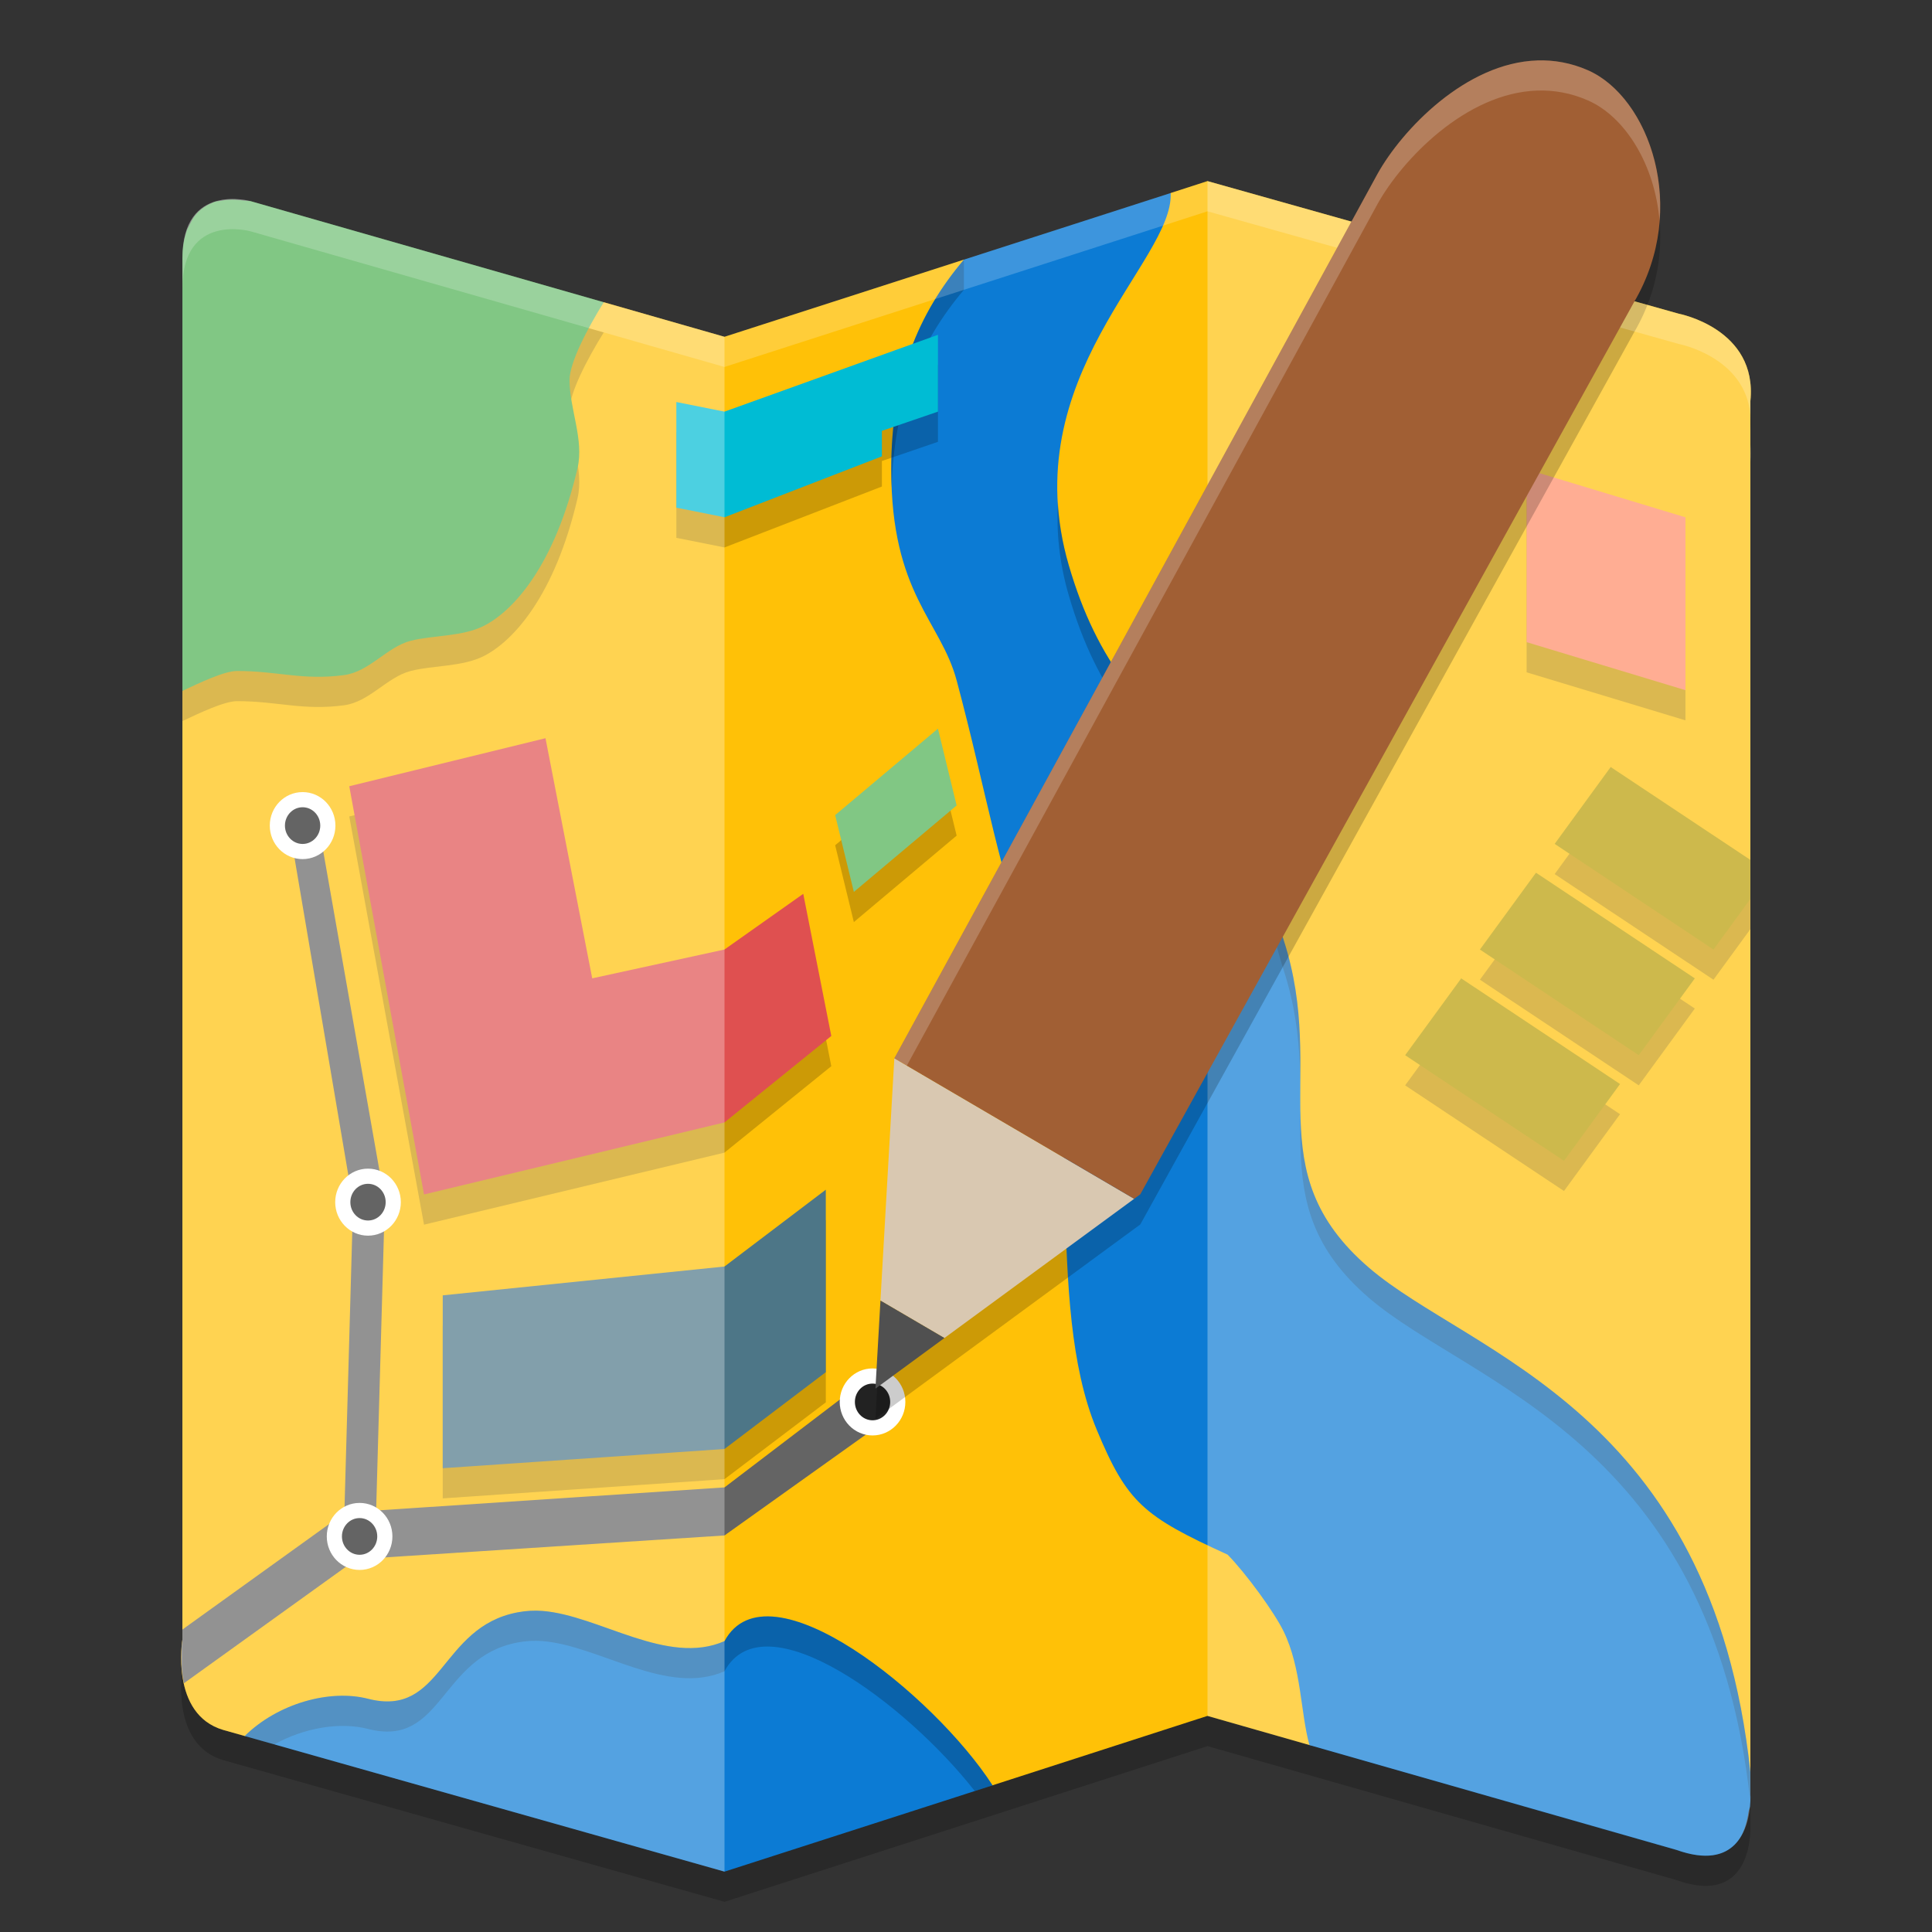 <svg width="64" height="64" version="1.1" xmlns="http://www.w3.org/2000/svg">
 <rect width="100%" height="100%" fill="#333333" stroke="none"/>
 <path d="m6.042 9.552v45.764s-0.413 2.472 1.355 2.991l16.603 4.693 16-5.158 15.54 4.439c2.63 0.935 2.444-1.867 2.444-1.867v-46.128c0.243-2.397-2.369-2.892-2.369-2.892l-15.615-4.394-16 5.158-15.697-4.493s-2.261-0.64-2.261 1.887z" style="opacity:.2"/>
 <path d="m6.043 22.887-0.001 31.429s-0.413 2.472 1.355 2.991l0.709 0.2 24.773 1.633 7.121-2.299 3.379 0.966 14.605 1.606v-46.128c0.243-2.397-2.369-2.892-2.369-2.892l-15.615-4.394-1.219 0.395-3.781 3.605-3.07-1.398-7.93 2.556-4-1.146z" style="fill:#ffc107"/>
 <path d="m38.781 6.395-6.852 2.207c-1.517 1.789-2.406 3.926-2.406 6.941 0 4.136 1.635 5.011 2.168 7 1.011 3.778 1.4 6.441 2.609 9.547 1.664 4.276 0.259 11.023 2.031 15.273 1.011 2.425 1.55 2.864 4.336 4.137 0.619 0.636 1.546 1.907 1.855 2.543 0.593 1.219 0.558 2.699 0.855 3.766l12.16 3.473c0.986 0.351 1.577 0.176 1.93-0.18 0.304-0.307 0.405-0.732 0.457-1.086 0.008-0.056 0.042-0.125 0.047-0.176 2.16e-4 -0.002-2.1e-4 -0.002 0-4e-3 0.024-0.248 0.012-0.422 0.012-0.422v-0.711c-1.28-11.98-9.291-13.837-12.629-16.703-3.758-3.227-1.357-6.314-2.832-10.863-0.351-1.081-1.236-4.774-1.855-5.41-2.786-1.909-4.333-3.818-5.262-7-1.827-6.26 3.483-10.058 3.375-12.332zm-20.812 46.969c-0.269-0.021-0.541-0.007-0.824 0.047-2.584 0.487-2.477 3.5-4.953 2.863-1.261-0.324-2.983 0.149-4.086 1.234l15.895 4.492 8.879-2.859c-1.932-2.993-7.437-7.446-8.879-4.777-1.896 0.835-4.147-0.852-6.031-1z" style="fill:#0c7bd4"/>
 <path d="m31.93 8.602c-1.517 1.789-2.406 3.926-2.406 6.941 0 0.215 0.005 0.416 0.014 0.613 0.075-2.808 0.943-4.845 2.393-6.555zm3.115 8.031c-0.054 0.959 0.038 1.986 0.361 3.094 0.929 3.182 2.476 5.091 5.262 7 0.619 0.636 1.505 4.329 1.855 5.41 1.475 4.549-0.926 7.636 2.832 10.863 3.333 2.862 11.324 4.719 12.623 16.65 8.86e-4 -0.092 0.006-0.236 0.006-0.236v-0.711c-1.28-11.98-9.291-13.837-12.629-16.703-3.758-3.227-1.357-6.314-2.832-10.863-0.351-1.081-1.236-4.774-1.855-5.41-2.786-1.909-4.333-3.818-5.262-7-0.214-0.732-0.323-1.428-0.361-2.094zm-17.482 36.727c-0.137 0.008-0.276 0.024-0.418 0.051-2.584 0.487-2.477 3.5-4.953 2.863-1.261-0.324-2.983 0.149-4.086 1.234l0.98 0.277c0.998-0.553 2.177-0.75 3.105-0.512 2.476 0.636 2.369-2.376 4.953-2.863 0.283-0.054 0.555-0.068 0.824-0.047 1.884 0.148 4.135 1.835 6.031 1 1.317-2.436 6.013 1.061 8.291 3.967l0.588-0.189c-1.932-2.993-7.437-7.446-8.879-4.777-1.896 0.835-4.147-0.852-6.031-1-0.135-0.011-0.269-0.012-0.406-0.004z" style="opacity:.2"/>
 <path d="m7.793 7.617c-0.149-0.006-0.312 0.002-0.488 0.035-0.064 0.012-0.127 0.015-0.191 0.035-0.041 0.013-0.081 0.034-0.121 0.051-0.119 0.049-0.232 0.12-0.34 0.207-0.047 0.038-0.093 0.082-0.137 0.129-0.095 0.102-0.171 0.237-0.242 0.387-0.031 0.066-0.069 0.123-0.094 0.199-0.08 0.243-0.136 0.528-0.137 0.891-1.8e-6 0.002 0 0.002 0 0.004v14.332c0.594-0.281 1.395-0.66 1.812-0.66 1.344 0 2.168 0.319 3.539 0.137 0.846-0.112 1.424-0.934 2.211-1.137 0.743-0.191 1.72-0.133 2.434-0.5 0.974-0.5 2.342-1.999 3.094-5.227 0.217-0.934-0.266-1.956-0.266-2.91 0-0.58 0.594-1.709 1.133-2.578l-11.684-3.344-0.012-0.004s-0.004 9.2e-6 -0.004 0c0 0-0.271-0.028-0.508-0.047z" style="opacity:.2"/>
 <path d="m7.793 6.617c-0.149-0.006-0.312 0.002-0.488 0.035-0.064 0.012-0.127 0.015-0.191 0.035-0.041 0.013-0.081 0.034-0.121 0.051-0.119 0.049-0.232 0.12-0.34 0.207-0.047 0.038-0.093 0.082-0.137 0.129-0.095 0.102-0.171 0.237-0.242 0.387-0.031 0.066-0.069 0.123-0.094 0.199-0.08 0.243-0.136 0.528-0.137 0.891-1.8e-6 0.002 0 0.002 0 0.004v14.332c0.594-0.281 1.395-0.66 1.812-0.66 1.344 0 2.168 0.319 3.539 0.137 0.846-0.112 1.424-0.934 2.211-1.137 0.743-0.191 1.72-0.133 2.434-0.5 0.974-0.5 2.342-1.999 3.094-5.227 0.217-0.934-0.266-1.956-0.266-2.91 0-0.58 0.594-1.709 1.133-2.578l-11.684-3.344-0.012-0.004s-0.004 9.2e-6 -0.004 0c0 0-0.271-0.028-0.508-0.047z" style="fill:#4caf50"/>
 <path d="m31.69 27.681-0.619-2.545-3.405 2.864 0.619 2.545z" style="opacity:.2"/>
 <path d="m31.69 26.682-0.619-2.545-3.405 2.864 0.619 2.545z" style="fill:#81c784"/>
 <path d="m14.666 49.636 9.333-0.636 3.357-2.545v-6.045l-3.357 2.545-9.333 0.955z" style="opacity:.2"/>
 <path d="m14.666 48.636 9.333-0.636 3.357-2.545v-6.045l-3.357 2.545-9.333 0.955z" style="fill:#4d7687"/>
 <path d="m27.538 35.319-0.929-4.709-2.61 1.845-4.381 0.955-1.548-7.955-6.5 1.591 2.476 13.523 9.952-2.386z" style="opacity:.2"/>
 <path d="m27.538 34.318-0.929-4.709-2.61 1.845-4.381 0.955-1.548-7.955-6.5 1.591 2.476 13.523 9.952-2.386z" style="fill:#df5050"/>
 <path d="m50.571 16.545v5.727l5.262 1.591v-5.727z" style="opacity:.2"/>
 <path d="m50.571 15.545v5.727l5.262 1.591v-5.727z" style="fill:#ff8a65"/>
 <path d="m24 14.636 7.071-2.545v2.545l-1.857 0.636v0.845l-5.214 2.018-1.595-0.318v-3.5z" style="opacity:.2"/>
 <path d="m24 13.636 7.071-2.545v2.545l-1.857 0.636v0.845l-5.214 2.018-1.595-0.318v-3.5z" style="fill:#00bcd4"/>
 <path d="m46.547 35.954 5.262 3.5 1.857-2.545-5.262-3.5z" style="opacity:.2"/>
 <path d="m53.356 26.408-1.856 2.547 5.261 3.5 1.222-1.675v-1.295z" style="opacity:.2"/>
 <path d="m49.024 32.454 5.262 3.5 1.857-2.545-5.262-3.5z" style="opacity:.2"/>
 <path d="m46.547 34.955 5.262 3.5 1.857-2.545-5.262-3.5z" style="fill:#b89b00"/>
 <path d="m53.356 25.408-1.856 2.547 5.261 3.5 1.222-1.675v-1.295z" style="fill:#b89b00"/>
 <path d="m49.024 31.455 5.262 3.5 1.857-2.545-5.262-3.5z" style="fill:#b89b00"/>
 <path d="m10.519 27.127-0.928 0.319 2.105 12.408-0.291 10.35 1.055-0.164 0.288-10.25zm1.941 22.914-0.023 0.76-1.052 0.063 0.02-0.659-0.144 0.023-5.219 3.753v0.334s-0.11 0.708 0.051 1.445l5.479-3.94 0.618-0.193 11.81-0.763 4.905-3.5-0.31-1.592-4.595 3.5-11.5 0.763z" style="fill:#646464"/>
 <ellipse cx="11.912" cy="50.896" rx=".836" ry=".859" style="fill:#222222;stroke-linecap:round;stroke-linejoin:round;stroke-width:.502;stroke:#ffffff"/>
 <ellipse cx="28.904" cy="46.441" rx=".836" ry=".859" style="fill:#222222;stroke-linecap:round;stroke-linejoin:round;stroke-width:.502;stroke:#ffffff"/>
 <ellipse cx="10.024" cy="27.349" rx=".836" ry=".859" style="fill:#222222;stroke-linecap:round;stroke-linejoin:round;stroke-width:.502;stroke:#ffffff"/>
 <ellipse cx="12.191" cy="39.823" rx=".836" ry=".859" style="fill:#222222;stroke-linecap:round;stroke-linejoin:round;stroke-width:.502;stroke:#ffffff"/>
 <path d="m6.042 8.552v45.764s-0.413 2.472 1.355 2.991l16.603 4.693v-50.842l-15.697-4.493s-2.261-0.64-2.261 1.887z" style="fill:#ffffff;opacity:.3"/>
 <path d="m40 56.842 15.54 4.439c2.63 0.935 2.444-1.867 2.444-1.867v-46.128c0.243-2.397-2.369-2.892-2.369-2.892l-15.615-4.394z" style="fill:#ffffff;opacity:.3"/>
 <path d="m50.93 3c-2.376 0.074-4.485 2.301-5.293 3.75l-16.012 29.309-0.457 8.023-0.168 2.918 2.285-1.676 6.285-4.613 0.203-0.148 16.355-29.547c1.843-3.135 0.491-6.8-1.523-7.687-0.564-0.248-1.128-0.345-1.676-0.328z" style="opacity:.2"/>
 <path d="m29.626 35.057-0.46 8.027 2.119 1.24 6.286-4.612z" style="fill:#d9c8b1"/>
 <path d="m40 6-16 5.156-15.695-4.492s-2.262-0.64-2.262 1.887v1c0-2.527 2.262-1.887 2.262-1.887l15.695 4.492 16-5.156 15.613 4.395s2.204 0.421 2.371 2.352v-0.461c0.243-2.397-2.371-2.891-2.371-2.891zm17.984 8.746v0.539c0.02-0.193 0.015-0.37 0-0.539zm-51.941 39.57s-0.052 0.475-0.002 1.027c2.056e-4 -0.002 0.002-0.027 0.002-0.027z" style="fill:#ffffff;opacity:.2"/>
 <path d="m29.166 43.084-0.166 2.916 2.285-1.676z" style="fill:#505050"/>
 <path d="m50.929 2.002c-2.376 0.074-4.485 2.301-5.293 3.75l-16.01 29.305 7.944 4.655 0.203-0.149 16.354-29.549c1.843-3.135 0.491-6.799-1.523-7.686-0.564-0.248-1.128-0.344-1.676-0.327z" style="fill:#a15f34"/>
 <path d="m50.93 2.002c-2.376 0.074-4.485 2.301-5.293 3.75l-16.01 29.305 0.414 0.242 15.596-28.549c0.808-1.449 2.917-3.676 5.293-3.75 0.548-0.017 1.112 0.08 1.676 0.328 1.232 0.543 2.212 2.125 2.369 3.988 0.176-2.278-0.922-4.351-2.369-4.988-0.564-0.248-1.128-0.343-1.676-0.326z" style="fill:#ffffff;opacity:.2"/>
</svg>
